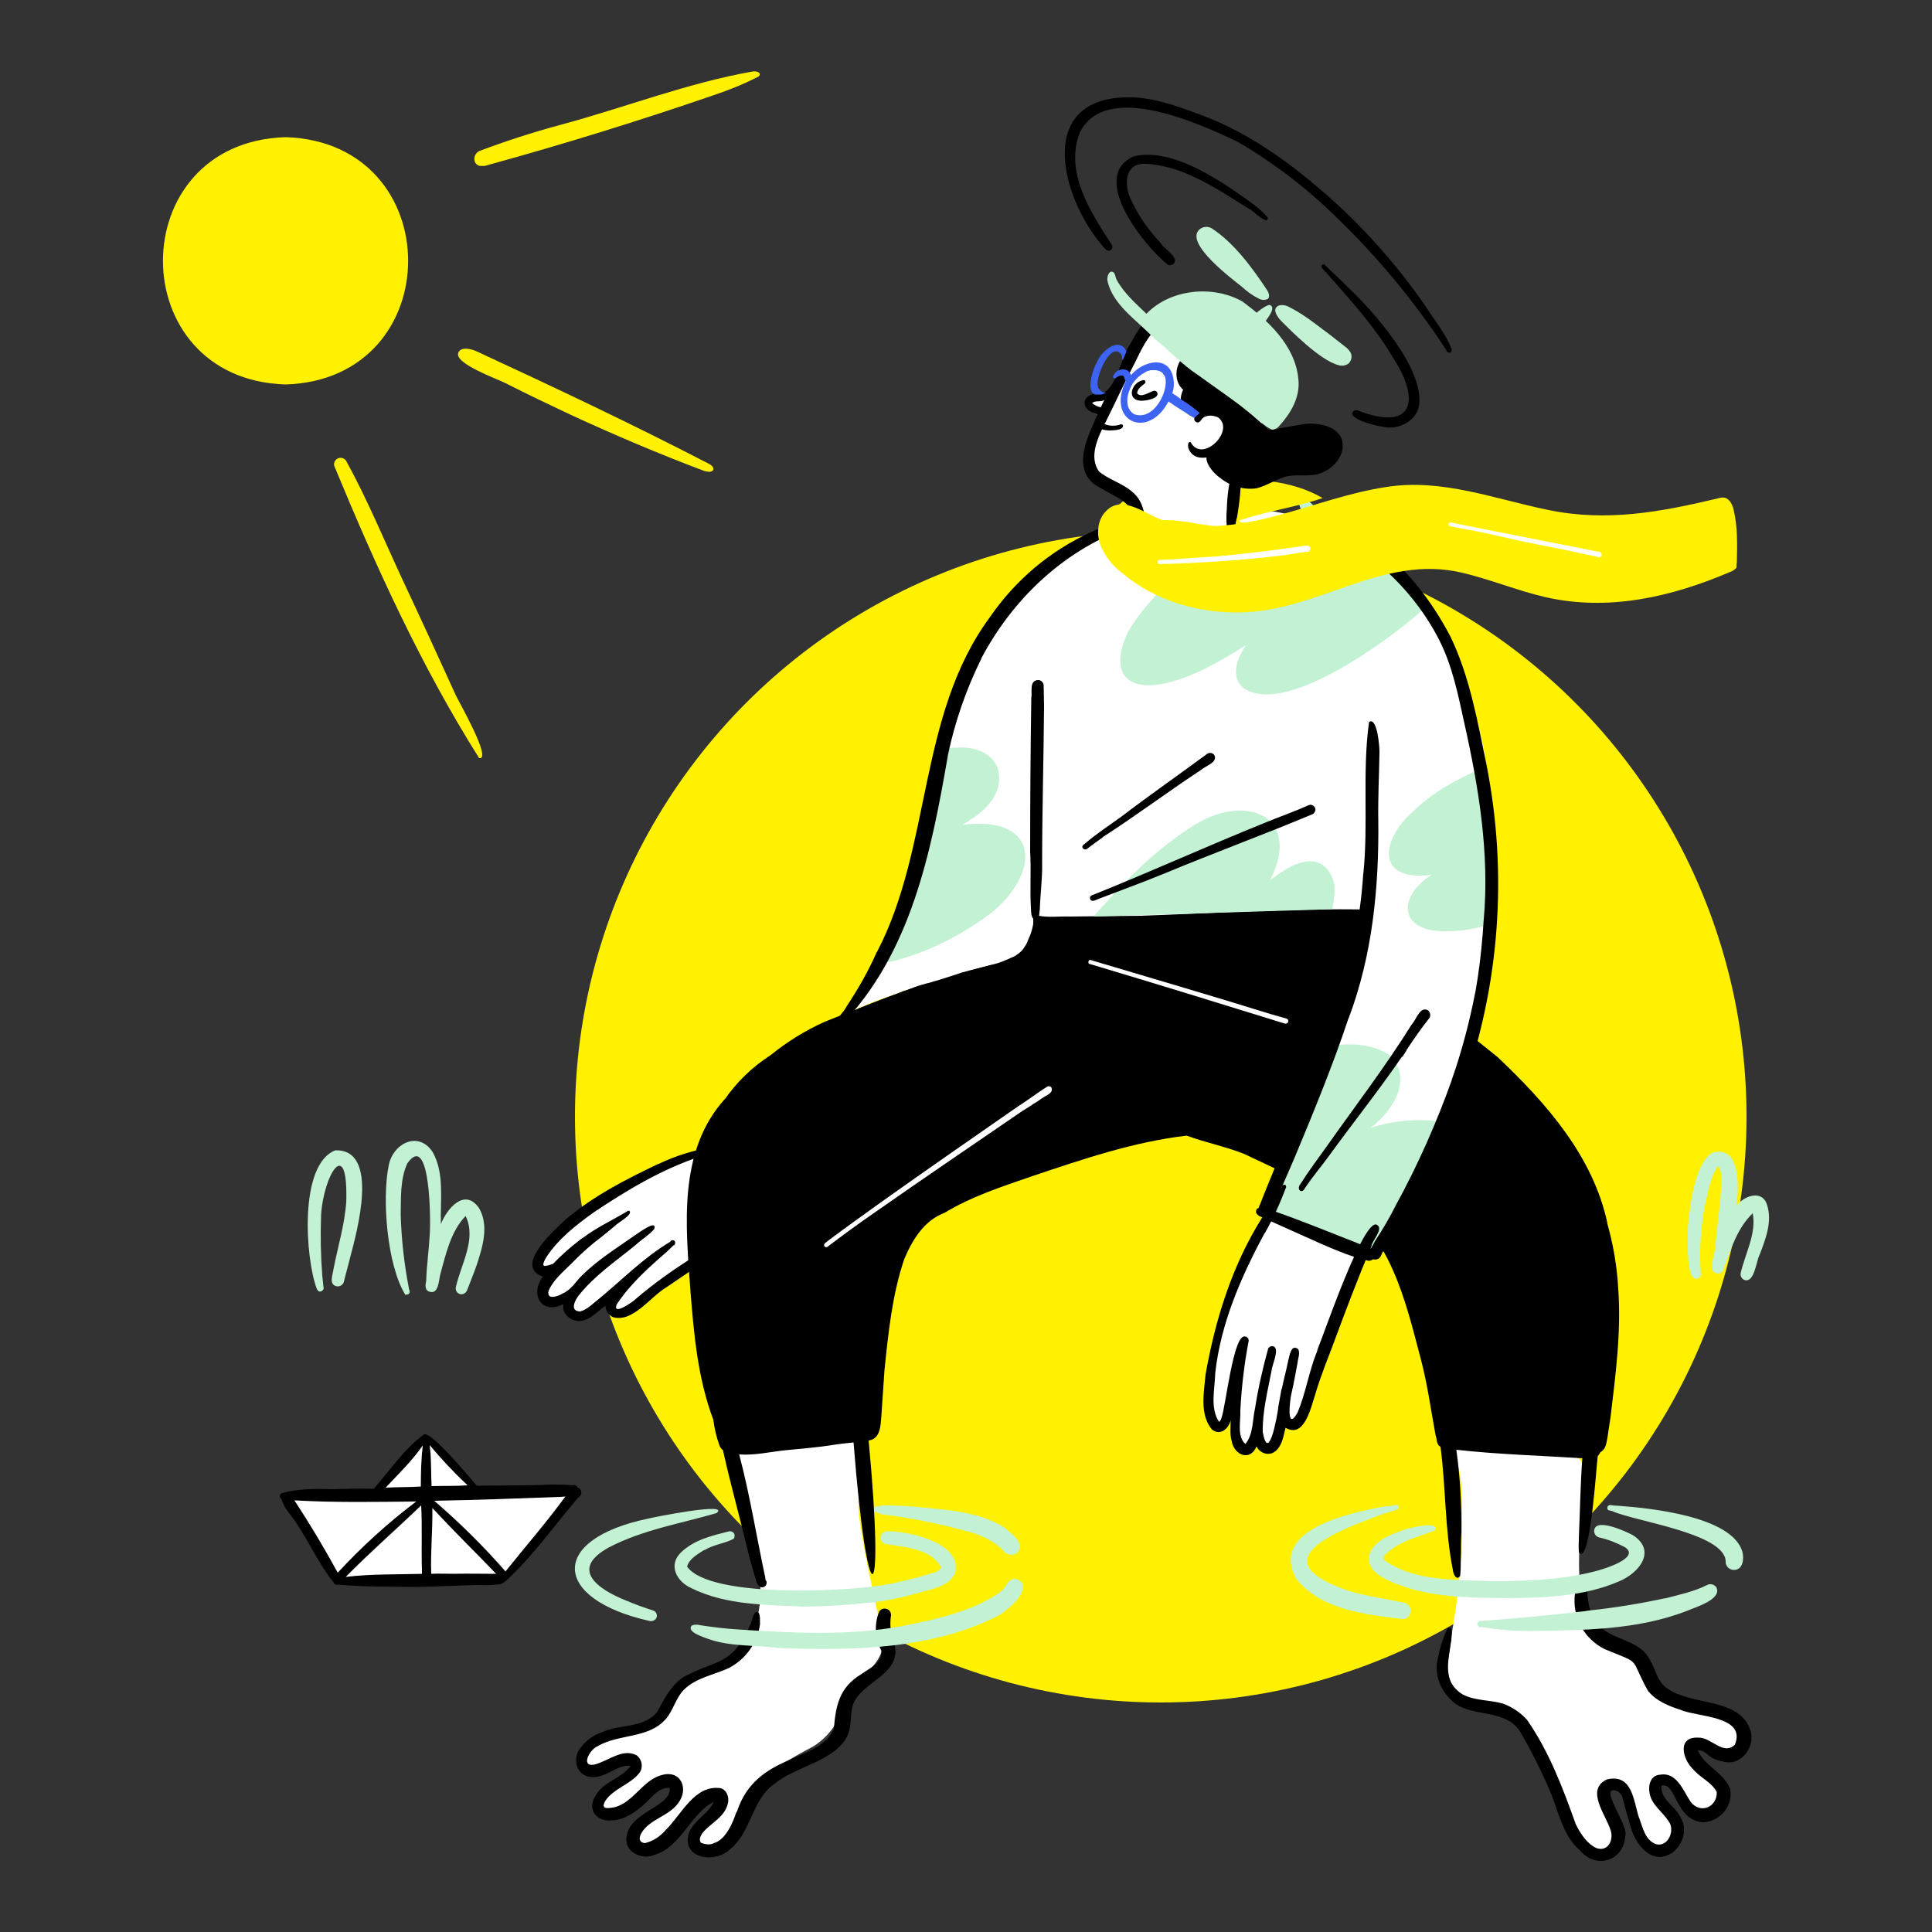 <?xml version="1.0" encoding="utf-8"?>
<!-- Generator: Adobe Illustrator 27.0.1, SVG Export Plug-In . SVG Version: 6.00 Build 0)  -->
<svg version="1.1" id="Ebene_1" xmlns="http://www.w3.org/2000/svg" xmlns:xlink="http://www.w3.org/1999/xlink" x="0px" y="0px"
	 viewBox="0 0 500 500" style="enable-background:new 0 0 500 500;" xml:space="preserve">
<rect x="0" y="0" width="500" height="500" fill="#333333" stroke="none"/>
<style type="text/css">
	.st0{fill:#FFF100;}
	.st1{fill:#C3F1D3;}
	.st2{fill:#FFFFFF;}
	.st3{fill:#3D63F3;}
</style>
<g id="Ebene_2_00000045612702554890991410000009476913840100445319_">
	<circle class="st0" cx="300.4" cy="289" r="151.6"/>
</g>
<g id="Ebene_1_00000008841284690352414820000013435673937806003843_">
	<path id="Vektorebene" class="st1" d="M451.6,331.3c-0.8-0.2-1.3-1.1-1.1-1.9c0,0,0,0,0,0c1.2-5.1,4.1-10.2,3.1-15.4
		c-4.1,3.9-5.8,9.7-7.7,14.9c-0.5,0.7-1.4,0.9-2.1,0.5c-0.2-0.1-0.4-0.3-0.5-0.5c-0.6-1.9,0.3-4,0.6-5.8c0.3-5.2,1.3-10.3,1.5-15.5
		c0-2,0.4-4.2-0.7-5.9c-2.2,3-2.6,6.9-3.5,10.4c-1.1,5.9-1.5,11.9-1,17.9c-0.1,0.4-0.5,0.8-0.9,0.9c-3.2,0.9-2.4-10.8-2.5-12.9
		c0.4-5.2,1.7-16.6,6.2-19.6c7.6-2.4,7,9,6.4,13.7c1.7-2.5,6.4-4.3,7.8-0.6c1.6,4.4-0.2,9-1.8,13.2
		C454.5,326.3,454.1,331.9,451.6,331.3L451.6,331.3z M104.9,335.1c-4.7-7.6-6.1-24.7-4.3-33.5c1.1-5.7,7.7-9.1,11.4-3.4
		c3.1,5.6,1.9,12.4,2.1,18.6c1.6-4.1,6.2-9.5,9.9-4.1c2.6,4.5,0.9,10-0.6,14.6c-0.8,2.3-1.7,4.5-2.6,6.8c-0.4,0.7-1.3,1.1-2,0.7
		c-0.7-0.3-1-1.1-0.8-1.8c1.3-5.8,5.4-12.4,2.5-18.3c-3.8,3.9-5.1,9.8-6.5,14.9c-0.5,1.7-0.4,5.7-3.1,4.6c-1-0.5-0.8-1.7-0.6-2.7
		c0.1-3.9,0.7-7.9,0.9-11.8l0,0c0.3-2.9,0.3-27.3-5.8-18.6c-1.9,4.2-1.6,9-1.7,13.4c0.2,6.3,0.9,12.6,2.1,18.8
		c0,0.3,0.2,0.6,0.2,0.9c0.1,0.3-0.1,0.7-0.5,0.8c0,0-0.1,0-0.1,0C105.2,335,105.1,335.1,104.9,335.1L104.9,335.1z M82,333.6
		c-3-7.9-4.7-32.3,4.8-35.9c11.6-0.3,5.5,21.3,3.8,27.8c-0.5,2.1-1.1,4.1-1.6,6.2c-0.2,0.8-1,1.3-1.8,1.2c-2.2-0.4-1.1-2.9-0.9-4.4
		c1.1-5.8,2.9-11.5,3.3-17.4v0.3c0.6-18.1-5.9-7.2-6.5,3c-0.2,5.2-0.1,10.5,0.3,15.7c0.1,1,0.2,2,0.3,2.9c0.2,0.5-0.1,1-0.6,1.2
		c0,0,0,0,0,0C82.6,334.4,82.3,334.1,82,333.6L82,333.6z"/>
	<path id="Vektorebene-2" class="st2" d="M228.4,424.2c0.8,5.8-5.1,9.1-8.3,13c-1.9,2.5-2.4,5.5-3.5,8.3c-1.4,2.6-3.5,4.8-6,6.4
		c-5.6,3-11.4,6.1-15.6,11c-1.1,2.1-2.1,4.2-3.4,6.2c-2.1,2.8-3.3,6.8-6.9,7.9c-1.6,1-4,0.6-4.3-1.5c-0.2-1.6,1-2.8,2.1-3.8
		c2.3-2.1,4-4.7,4.9-7.7c-1.4-1.3-3.3-0.3-5-0.2c-5.9,1.6-5.7,9.6-10.8,12.3c-2.4,1.7-7.4,2.4-7.5-1.7c0-2.7,2.8-3.8,4.8-5
		c2.5-2.3,5.9-5.4,5.5-9.1c-3.7-0.2-6.6,2.6-9.2,4.8c-2,1.7-4.2,3-6.7,3.8c-1.6,0.4-3.2-0.5-3.6-2c0,0,0,0,0-0.1
		c-0.1-0.5-0.1-1,0-1.5c1.6-4.4,7.3-5.5,9.7-9.2c-0.1-0.5-0.4-0.9-0.8-1.2c-0.4,0-0.8,0.1-1.1,0.3c-2.5,1-5.1,1.7-7.6,2.5
		c-4.2,0.8-5.4-4.5-1.6-6.1c6.8-3.4,16.5-3,20.5-10.5c0.9-2.4,2.5-4.5,4.6-6c5.4-3.5,12.6-5.3,15.7-11.6c5.8-12.8,0-23.7-2-36.4
		c-0.6-2.7-1.1-5.6-1.9-8.2c-1-1-1-2.6,0-3.6c0,0,0,0,0,0c0.5-0.5,1.1-0.8,1.8-0.8c2.8-0.3,5.5-0.9,8.2-1.4
		c5.1-0.8,10.3-1.3,15.5-1.6c2.4-0.2,6-1.6,6.7,1.7c1.2,5.9-0.7,12-0.4,17.9C223.4,402.2,226.7,414.1,228.4,424.2L228.4,424.2z
		 M351.3,325.4c0.1,2.1-1.7,3.9-2.3,6c-2.8,7.3-5.2,14.8-8.1,22.1c-1.1,3.1-2.2,6.2-3.1,9.3c-0.6,2.9-2.5,7.4-5.9,4
		c-0.8,2.3-1.2,4.8-2.4,6.9c-1.7,2.1-4.5,0.5-4.4-2c-0.6,1.8-2.2,4.4-4.3,2.9c-1.8-1.9-0.9-4.9-1-7.3c0-6.5,1.4-12.8,2.4-19.2
		c-2,4.7-3.3,9.6-3.9,14.7c-0.1,1.6-0.5,3.2-1.2,4.7c-0.4,0.7-1.3,1-2.1,0.8c-3.1-0.9-1.8-8.1-1.9-10.8c0.7-8.3,3.1-16.3,6.1-24.1
		c1.9-4.7,4.5-9.2,5.9-14.1c1.6-7.1,8.4-4.1,13.2-2.5C342.1,318.5,350.4,320.8,351.3,325.4L351.3,325.4z M450.8,448.7
		c0.5,2.2-0.9,4.4-3.1,4.9c-0.3,0.1-0.6,0.1-0.9,0.1c-2.8,0.3-5.6-1.5-8.3-1c0.2,4,4.7,6.2,6,9.8c1.5,3.8-3.2,8.5-6.8,5.8
		c-3.1-2.3-4.1-8.8-9.1-7.1c-1.3,2.1,0.1,4.8,1.2,6.8c1.4,1.9,3.7,3.6,3.3,6.3c-0.3,2.5-2.6,4.3-5.1,4c-0.1,0-0.1,0-0.2,0
		c-1.2-0.2-2.2-0.7-3-1.6c-2.1-3.1-2.3-6.9-3.1-10.5c-0.4-1.6-1.5-3-3-3.7c-1.3-0.5-4-2-4.2,0.3c-0.1,4.1,6.4,11,2.7,14.2
		c-7,11.1-17.2-20.8-19.8-25.3c-1.7-3.8-4.4-7-7.9-9.2c-2.7-1.3-5.6-2.1-8.5-2.6c-4.2-0.7-7.4-3.8-6.5-8.8c0.7-3.8,1-7.5,1.7-11.2
		c1.9-11.5,2.6-23.2,2-34.9c-0.1-2.9-0.7-5.7-1.7-8.4c-0.2-1.5,0.7-3,2.2-3.4c1.4-0.3,2.8,0.2,4.1,0.3c7.1,0.5,14.2,0.7,21.1,2.2
		c2.6,0.6,6.3,1.3,5.6,4.8v-0.2c-0.4,6.3-0.3,12.6-0.7,18.8c-0.4,7.6-0.2,15.5,3,22.5c3.6,4.1,9.7,4.9,13.6,8.7
		c1.6,1.7,2.3,3.9,3.5,5.8c1.6,2,3.8,3.5,6.2,4.4C440,442.3,449.3,442.8,450.8,448.7L450.8,448.7z M191.8,306.4
		c1.1,9.6-6.1,17.4-13.4,22.6c-4.3,3.2-8.9,6-13.3,9.1c-1.3,1-2.9,1.6-4.5,1.9c-1.5,0-2.7-1.2-2.7-2.7c0-0.1,0-0.2,0-0.2
		c0-0.2,0-0.5,0.1-0.7c-2.3,1.6-4.4,4.1-7.3,4.3c-1.8,0.1-3.4-1.4-3.5-3.2c0-0.4,0-0.8,0.2-1.2c-6.6,3.7-8.7-1.3-5.1-6.7
		c-8.7-1.7,8.6-15.4,11.5-17.2c5.5-4.4,11.8-7.7,18.6-9.7c1.1-2.9,4.8-4,7.6-4.7C184.8,298.1,191.5,300.5,191.8,306.4L191.8,306.4z"
		/>
	<path id="Vektorebene-3" d="M231.4,425.2c2.3,8.1-8.1,9.7-10.6,15.8c-0.9,2.6-0.3,5.4-1.4,8c-2.9,6.7-13.5,8.1-18.9,12.6
		c-6,4.1-6,12.6-11.6,17c-3.2,3.3-11.4,2.9-10.9-2.9c0.5-4.3,5.2-5.8,6.7-9.4c-6.1,3.2-8.3,11.5-15.2,13.7c-2.9,1.4-7.4-0.3-7.4-3.9
		c0-7.2,11.9-8.4,11.2-13.4c-2.7-0.2-4.5,2.3-6.3,4c-2.4,2.2-5.3,4.3-8.6,4.4c-3.9,0.5-6.6-2.8-4.3-6.3c1.9-3.7,6.9-4.6,9.1-7.8
		c-3.5-0.4-6.4,3.2-10,2.9c-3.6-0.1-5-3.8-3.5-6.8c1.4-2.2,3.5-3.9,6-4.8l-0.1,0.1c4.6-2.3,11-1,14.5-5.4c1.8-3.3,3.5-6.8,6.8-9
		c8.7-4.7,12.5-2.7,17.3-13.6c0.5-1,0.5-2.4,1.4-3.2c1.4-0.3,1,2.3,1.1,3.1c-0.7,4.9-3.7,9.1-8.1,11.4c-3.9,1.8-8.6,2.5-11.7,5.7
		c-2.1,2.2-2.7,5.4-4.7,7.6c-4.5,5-12.1,3.7-17.5,6.9c-2.4,1-4.7,6-0.2,4.6h-0.1c3.3-1,6.9-4.1,10.4-2.2c1.4,1.1,1.7,3.1,0.7,4.5
		c-2.1,2.7-5.6,3.7-8,6.2c-0.9,0.9-2.4,3.2,0.1,2.9c5.8-0.2,8.3-7.1,13.6-8.5c5.1-1.5,7.2,3.7,4.2,7.4c-2.5,3.3-7.3,4-9.4,7.6
		c-0.7,1.2-0.7,2.4,0.9,2.6c2.1-0.5,3.9-1.7,5.3-3.3c4.2-4.1,7.6-12,14.4-10.9c1.7,0.6,2.2,2.7,1.7,4.2c-0.8,3-3.7,4.5-5.8,6.6
		c-0.8,0.8-1.9,2.2-1.1,3.3c5.1,2.1,7.9-4.1,9.2-8c0,0.1-0.1,0.2-0.1,0.3l0.2-0.4v0.1c5-15.4,21.3-12.6,25.1-21.5
		c0.5-6,1.4-10.6,6.9-14c2.2-1.6,5.7-3,5.4-6.2c-1.6-3-1.9-6.6-0.7-9.8c0.3-0.9,1.2-1.3,2.1-1c0.7,0.2,1.1,0.9,1.1,1.6
		C230.2,420.4,230.5,422.9,231.4,425.2L231.4,425.2z M453.2,448.6c0.7,4.1-2.9,8.5-7.2,7.3c-1.2-0.2-2.4-0.6-3.4-1.3
		c-0.9-0.7-1.9-1.7-3.2-1.6c1.7,4.1,6.9,5.8,8.4,10.1c0.6,4-2.1,7.7-6.1,8.4c-0.3,0.1-0.7,0.1-1,0.1c-7.3-0.6-6.8-10.4-10.7-9.5
		c-0.4,3.6,3.6,5.3,4.9,8.2c1.9,3,0.7,7-2,9.1c-5.3,3.7-9.8-2.1-11-7c-0.7-2.3-1.3-4.5-1.9-6.8c-0.1-0.8-0.6-1.5-1.3-2
		c-5.7-2.2,3.1,9.1,1.9,11.6c-0.4,6.5-7.6,8.6-11.7,3.7c-4.3-3.7-5.4-9.4-7.4-14.5c-2.3-5.5-5-10.9-8-16.1c-3.7-6.1-12-3.8-17-7.5
		c-3.6-2.9-5.6-7.4-4.3-12c0.5-2.5,1.2-4.8,2.3-7.1c0.1-0.2,0.3-0.5,0.5-0.5c0.1,0,0.3,0,0.4,0.1c0.6,0.7,0.2,2.2,0.2,3.2v-0.1
		c-0.7,5.3-2.5,10.7,2.9,14.1c3.2,1.7,7.1,1.4,10.5,2.4c2.4,0.9,4.5,2.3,6.2,4.2c5.7,8.2,9.3,17.7,12.6,27c1.2,2.4,2.9,5.1,5.4,6.2
		c3,1,4.5-2.2,3.6-4.7c-1.2-3.9-6.6-10.5-0.9-13.1c6.6-1.5,6.8,5.5,8.3,10v-0.1c0.9,2.5,1.6,6,4.5,6.9c3.1,0.7,4.9-3.8,3.1-6
		c-1.6-2.5-4.4-4.2-4.9-7.3c-0.4-2,0.3-4.6,2.7-4.7c4.4-0.8,6,4.2,8,7.1c2.5,3.1,6.8,1.3,6.7-2.6c-1.3-2.6-4.3-3.7-6.1-5.9
		c-2.8-2.6-4.2-8.5,1.3-8.2c3.3-0.2,6.5,4.8,9.5,1.8c3-7.5-9.8-7.1-14.1-9c-3.1-1-6.3-2.3-8.4-4.9c-5-9-1.2-6.7-11.2-10.8
		c-5.4-2.7-8.5-8.4-7.7-14.4c0.3-1.3,0.3-3.7,2.1-3.5c0.6,0.1,1.1,0.7,1.1,1.3c-0.4,16.9,12.7,11.1,16.5,20v-0.1
		c1.2,2.2,1.7,4.9,3.7,6.5C437.4,441.8,451,438.9,453.2,448.6L453.2,448.6z"/>
	<g id="Vektorebene-4">
		<path class="st1" d="M208.3,415.8c-9.9-0.5-20.3-0.3-29.4-4.8c-3.8-1.7-6.1-6-2.6-9.3s8.1-4.3,12.4-5.4c0.6-0.1,1.3,0.3,1.4,0.9
			c0,0,0,0.1,0,0.1c0,0.3,0,0.6-0.2,0.9c-2,1.2-5.3,1.5-7.6,3l0.1-0.1l-0.3,0.1l0.2-0.1c-1.7,1.1-4,2.3-4.5,4.4v-0.1
			c5.8,8.5,44.1,6.6,54,4.2c3.3-0.7,6.6-1.6,9.9-2.6c0.8-0.2,1.4-0.7,1.9-1.3c-2.5-4.9-9.4-5.3-14.3-6.1c-0.9-0.1-1.5-1-1.4-1.9
			c0.1-0.8,0.9-1.4,1.7-1.4c5.7-0.1,19.8,3.1,17.5,11c-1.7,3.4-6,3.9-9.3,4.9c-4.1,1.2-8.3,2.1-12.6,2.6h-0.6
			C219.2,415.4,213.7,415.7,208.3,415.8L208.3,415.8z"/>
		<path class="st1" d="M168.1,419.5c-25.1-5.6-26.3-21.1-0.3-26.5c1.1-0.3,21.5-4.4,17.6-1.4c-9.3,2.7-19,4.3-27.7,8.8
			c-10.5,5.7-3,10.9,4.5,13.9l-0.2-0.1c2.3,1,4.6,1.8,7,2.6c0.8,0.2,1.2,1.1,0.9,1.8c0,0,0,0.1,0,0.1
			C169.6,419.3,168.8,419.7,168.1,419.5L168.1,419.5z M226.2,390.7c0-0.5,0.3-0.9,0.8-0.9c0.5,0,0.9,0.3,0.9,0.8s-0.3,0.9-0.8,0.9
			c0,0,0,0,0,0C226.7,391.4,226.3,391.1,226.2,390.7L226.2,390.7z"/>
		<path class="st1" d="M260.1,401.8c-2.6-3-6.3-4.6-10.1-5.6l0.3,0.1c-7.3-2-14.7-3.5-22.2-4.4c-0.6-0.1-1.1-0.6-1-1.3
			c0.1-0.6,0.6-1.1,1.3-1c0,0,0,0,0,0h0.1c2.6,0,5.3,0.1,7.9,0.3c7.9,0.8,16.6,1.1,23.5,5.4c1.7,1.5,5.7,4.1,3.3,6.6
			C262.3,402.6,261,402.5,260.1,401.8z M201.4,426.5c-6-0.8-12.2-0.3-18-2.3c-1.2-0.5-5.8-1.8-4.4-3.5c0.7-0.3,1.5-0.3,2.2-0.1
			c3.3,0.5,6.5,0.9,9.8,1.1c14,0.9,28.2,1.7,42.1-0.8c8.5-1.7,17.4-3.5,24.8-8.2c1-0.6,1.8-1.4,2.5-2.4c0.3-0.7,0.9-1.3,1.6-1.6
			c1.1-0.3,2.3,0.3,2.7,1.4c0.3,3.2-3.4,5.9-5.7,7.7C241.4,427,220.7,427.2,201.4,426.5L201.4,426.5z M390,413.6
			c-8.3-0.1-16.8-0.1-24.8-2.4c-4.2-1.4-13.2-3.9-10.4-9.9c1.8-3.1,5.6-4.3,8.8-5.5c1.1-0.3,9.2-2.4,7.7,0.3
			c-3.8,1.5-7.9,2.4-11.2,4.9c-0.7,0.6-2.7,1.8-1.8,2.8c8,5.6,18.6,5,27.9,5.4c8.8,0,17.8-0.3,26.4-2.5c2.1-0.5,12.2-3.5,7.9-6.3
			c-2.1-1.1-4.3-2-6.6-2.5c-0.9-0.2-1.5-1.1-1.3-2c0.6-3.1,8.3,0.5,10,1.4c6.3,4.1,1.5,9.9-3.7,12
			C409.8,413.2,399.7,413.5,390,413.6L390,413.6z"/>
		<path class="st1" d="M362.9,419c-9.6-1.2-21-2.3-27.5-10.5c-6.8-12.5,13.6-16.9,22.2-18.5c1.1-0.2,2.3-0.2,3.5-0.5
			c0.3-0.1,0.7,0,0.8,0.3c0,0,0,0,0,0.1c0.1,0.3,0,0.5-0.2,0.7c-1.9,0.7-4,1.2-5.9,2c-13,4.8-28.6,11.9-6.2,19.3
			c4.6,1.3,9.3,1.9,13.9,2.9c1.1,0.3,1.8,1.5,1.5,2.6c0,0,0,0,0,0C364.8,418.4,363.9,419.1,362.9,419L362.9,419z M448.6,406.3
			c-1.2-0.1-2.1-1.1-2-2.3c-0.4-7.2-23.2-10.2-29.3-12.9c-0.3-0.1-0.6-0.2-0.9-0.2c-0.3-0.1-0.5-0.4-0.4-0.8c0,0,0-0.1,0-0.1
			c0.1-0.3,0.4-0.5,0.7-0.5c0.7,0.1,1.5,0.2,2.2,0.2c8.2,0.6,29.2,2.7,32,11.8C451.4,403.2,451.2,406.4,448.6,406.3L448.6,406.3z
			 M395.8,422.1c-3.2,0-6.4-0.2-9.6-0.6h0.1c-1.1-0.2-2.3-0.4-3.4-0.4c-0.4-0.2-0.7-0.7-0.5-1.1s0.7-0.7,1.1-0.5l0,0
			c9.1-0.7,18.2-1.5,27.2-2.6h-0.3l0.9-0.1h-0.1c6.7-0.7,13.3-1.8,19.9-3.2l-0.3,0.1c3.8-1,7.7-1.8,11.2-3.6c0.8-0.3,1.7,0,2.2,0.7
			c1.5,3.1-5.3,5.1-7.4,6C423.9,421.9,409.6,421.9,395.8,422.1L395.8,422.1z"/>
	</g>
	<path id="Vektorebene-5" d="M418.8,333.6c-0.3-5.8-1.3-11.6-2.9-17.2c0,0.1,0,0.1,0.1,0.2c-3.7-17.4-15.9-31.2-28.5-43.1
		c-6.9-5.6-14-11-21-16.5c-2.4-2.3-4.4-5.1-5.8-8.1c-1.5-2.3-2.2-13.8-5.2-12.9c-1.3-2.5-6.3-1.1-8.8-1.4c-5.3,0.2-10.6-0.2-15.9,0
		c-19.4,0.3-38.8,0.3-58.2,1.7l-0.1-0.1l-5.3,0.4c-1.5,2.5-0.7,5.7-2.3,8.1c-3.9,5.5-14.6,5.8-20.8,8.1
		c-10.4,3.5-20.5,7.6-30.6,11.6c-5.1,2.3-9.8,5.2-14.1,8.7c-4.7,3-8.7,6.9-11.9,11.5l0.2-0.3c-12.4,13.6-10.2,33.1-9,50
		c0.9,11.2,1.9,22.5,5.9,33.1c0.3,2.3,0.8,4.5,1.6,6.7c0.2,0.5,0.5,0.9,0.9,1.2c2,9.1,4.6,18.1,6.7,27.2c0.5,1.9,1.1,3.8,1.6,5.7
		c0.4,0.9,0.5,2.5,1.8,2.6c0.7,0,1.2-0.5,1.2-1.2c0-0.2,0-0.4-0.1-0.5v0.1c-0.1-0.2-0.2-0.3-0.2-0.5l-0.1-0.3c0,0.1,0,0.1,0.1,0.1
		c0,0,0,0,0,0c-2.3-10.7-4-21.5-6.8-32.1c4.1,0.3,8.1-0.7,12.2-1.1c4-0.4,7.9-0.7,11.8-1.3h-0.1c1.9-0.3,3.8-0.5,5.7-0.7
		c3.6,46.3,8.2,44.7,3.9-0.5c3.1-0.4,3.1-4,3.3-6.4c0.3-3.9,0.5-7.9,0.8-11.8c1-9.7,2-19.5,5.1-28.7c2.1-5,5.1-10,10.4-12
		c7.1-4.3,14.9-6.8,22.7-9.5c13.1-4.4,26.3-8.9,40-10.5c4.9,1.8,10,2.8,14.8,4.7c7.9,3.7,15.9,7.4,23.4,12
		c14.4,8,18.5,26.3,22.4,41.1c1.7,6.4,2.6,13.1,3.8,19.6c0.4,1,0.2,2.6,1.3,3.1c1.4,10.6,1.1,21.4,3.2,31.9c0.1,1.2,1,2.9,1.9,1.5
		c0.2-1.9,0.1-3.9,0.2-5.8c0-1.8,0-3.5,0.1-5.3v0.2c0.1-7.3-0.3-14.5-1.3-21.7c10.8,1.2,21.7,1.5,32.6,2.2
		c-0.5,6.9-0.6,13.8-0.9,20.8c0,1.1-0.1,2.2,0,3.3c0,0.3,0.2,0.5,0.4,0.6c2.7,1,4.1-22.4,4.5-25.3c0.3-0.3,0.5-0.6,0.7-1
		c1.4-0.7,1.5-2.3,1.8-3.7c0.3-1.8,0.5-3.6,0.8-5.3C418.1,355.9,419.6,344.7,418.8,333.6L418.8,333.6z"/>
	<path id="Vektorebene-6" class="st2" d="M213.4,322.6c-0.5-0.7,0.5-1.1,0.9-1.5c4.8-3.6,9.7-7.1,14.6-10.6
		c10.7-7.6,21.5-15.1,32.3-22.6l2.9-2L264,286l2.2-1.5c1.6-1.1,3.1-2.2,4.7-3.2c0.4-0.3,0.9-0.2,1.2,0.1c0,0,0,0,0,0.1
		c0.7,1.4-1.7,2.1-2.5,2.8l0.1-0.1c-0.8,0.6-1.7,1.2-2.6,1.7L267,286l-2.2,1.4l0.1-0.1c-12.8,8.8-25.7,17.5-38.4,26.4
		c-4.2,2.9-8.3,5.9-12.4,9C213.9,322.8,213.6,322.8,213.4,322.6C213.4,322.6,213.4,322.6,213.4,322.6L213.4,322.6z M332.5,264.9
		c-16.8-5.2-33.6-10.4-50.4-15.4c-0.8-0.1-0.4-1.4,0.3-1c15.4,4.6,30.9,9.1,46.3,13.9l4.2,1.2c0.4,0.1,0.6,0.5,0.5,0.9c0,0,0,0,0,0
		C333.2,264.8,332.9,265,332.5,264.9z"/>
	<g id="Vektorebene_Vektorebene">
		<g>
			<g>
				<path class="st2" d="M386.7,226.8c0.6,13.7-1.1,27.5-4.9,40.7c-3.7,17.5-10.6,34.3-20.4,49.3c-2.4,2.8-5.4,9.5-9.8,8
					c-4.3-1.6-8.9-2.6-13.1-4.6l0.3,0.1c-3.3-1.5-7-2.3-10.1-4.4c-1-0.5-1.8-1.3-2.1-2.4c-0.5-1.5,0.2-3.1,0.7-4.5
					c1.8-4.1,3.7-8.2,5.7-12.2c4.4-9.3,8.7-18.7,12.6-28.2c5-10.4,8-21.7,8.7-33.2c-19.7-0.4-39.4,0.9-59,1.6
					c-6.1,0.1-12.2,0.1-18.3,0.2c-2.7-0.1-5.6,0.3-8.2-0.2c-0.5-0.3-1-0.4-1.6-0.3c0.1,0.3,0.2,0.7,0.2,1v1c0,0.3,0,0.6-0.1,0.9
					c-0.1,0.6-0.3,1.3-0.5,1.9c-0.1,0.4-0.3,0.8-0.5,1.2c-0.3,0.8-0.6,1.6-1.1,2.3c-0.1,0.2-0.3,0.4-0.4,0.6
					c-0.3,0.4-0.7,0.8-1.1,1.1c-0.2,0.2-0.5,0.3-0.7,0.5c-0.4,0.3-0.9,0.5-1.4,0.7c-1,0.5-2.1,0.9-3.2,1.3c-0.7,0.2-1.3,0.4-2,0.5
					c-0.5,0.1-1,0.3-1.5,0.4c-0.8,0.2-1.5,0.4-2.3,0.6c-1.1,0.3-2.3,0.6-3.4,0.9c-0.7,0.2-1.4,0.5-2.1,0.7l-2.2,0.7l-1.9,0.6
					l-1.7,0.5c-0.5,0.2-1,0.3-1.5,0.4l-1.4,0.4c-1.1,0.3-2.1,0.7-3.2,1.1c-0.4,0.2-0.9,0.3-1.3,0.4c-0.6,0.2-1.1,0.5-1.7,0.7
					c-0.9,0.3-1.7,0.6-2.6,0.9l-2.7,1c-0.4,0.1-0.8,0.3-1.1,0.4s-1,0.4-1.5,0.6l-1.6,0.7c-0.4,0.1-0.8,0.3-1.1,0.5
					c-0.1,0.1-0.2,0.1-0.4,0.1c0-0.1,0-0.1,0.1-0.1c0,0,0,0,0,0l0.3-0.3l0.5-0.5l0.4-0.4c-1,0.5-2,0.9-3,1.4
					c1.7-2.6,3.7-4.9,5.3-7.5l-0.1,0.2c8.4-13,12.3-28.2,15.4-43.3c2.2-9.9,3.3-20.2,7.3-29.7c2.8-9.8,7.7-19.3,14.9-26.6
					c7-7.4,15.2-13.9,24.5-18c7.8-2.9,16.2-3.7,24.4-4.5c7.7-1,15.5-0.5,23,1.3c10.5,1.5,19.9,6.7,27.6,13.8
					c3.1,3.6,5.8,7.4,8.2,11.5c1.8,3.3,3.9,6.3,5.6,9.5c3.7,8.1,6.5,16.5,8.3,25.2c1,5.2,0.8,10.5,1.3,15.7
					C385.6,215,386.7,220.9,386.7,226.8L386.7,226.8z"/>
				<path id="Vektorebene-7" class="st1" d="M243.9,193.8c1.2-0.2,2.5-0.3,3.7-0.3c5.9-0.5,11.8,2.5,10.9,9.3
					c-0.9,5.1-5.4,8.3-9.5,10.7c19.3-2.6,20.9,11.3,8,22.4c-8.4,6.4-18.4,11.5-29,13.5L243.9,193.8L243.9,193.8z M369.4,156.8
					c-12.5,11.1-31.4,23.4-42.2,22.9c-8.5-0.5-8.9-6.6-4.8-12.7c-6.4,4-13.1,8-20.6,9.8c-11,2.4-14.5-3.4-9.9-13.2
					c5.5-9.4,14.2-16.3,22.5-23.1c1.4-1.1,2.9-2.1,4.2-3.3c2.1-1.6,0.5,2.3,2.7,0.9c1.1-0.7,4,0.3,5.1-0.4c6.5,21,9.8-1.3,11-2
					s-3.1-8.4-2-8.9L369.4,156.8L369.4,156.8z M386.4,238.9c-4.1,1.5-8.5,2.2-12.9,2.1c-11.6-0.1-11.7-9.1-3-14.6
					c-14.3,1.9-13.4-8.8-4.8-16.4c5-4.9,11.2-8.3,17.7-11.1L386.4,238.9L386.4,238.9z M353.7,324.3l-12.8-5.3c-2.9-5.4-9.5,2.1-13-6
					c-1.8-7.3,1.3-0.2,2.4-5.1c-5.6,0.5,1.4-0.4,0.8-5.8c4.3-3.2,2.4-9.1,6.1-13c4.2-4.5,2.8-8.7,5.7-14.1c2.7-1-0.8-4,2.2-4.4
					c5-0.7,10.1-0.4,14.4,2.4c6.5,6,0.9,14.6-4.8,18.9c6.1-2,12.6-2.5,19-1.5l-12.4,26.4L353.7,324.3L353.7,324.3z M283,237.2
					c0.5-0.5,0.9-1.1,1.4-1.6c7.4-8.3,15.4-16.4,24.9-22.2c13.3-8.2,27.8-2.1,19.4,14.4c3-2.2,6.2-4.6,10-4.9
					c4.2-0.3,6.8,3.8,6.7,7.6c-0.1,1.6-0.3,3.2-0.6,4.8L283,237.2z"/>
			</g>
		</g>
	</g>
	<path id="Vektorebene-8" class="st0" d="M345.5,133c-0.4-1-1-1.9-1.7-2.7c-4.2,1.6-8.5,2.8-12.9,3.6l0,0
		c-1.1,0.2-10.6,2.4-10.1,0.8c6.9-2.4,14.5-3.4,21.5-5.8c-8-4.7-17.9-5.1-27-4.9h0.1c-6.3,0.4-12.5,1.6-18.5,3.7
		c-2.4,0.6-5.2,0.7-7,2.7c-0.3,0.1-0.7,0.3-0.6,0.6c-3.5,3.3-0.9,8,2.6,10.1c7.9,5,17.9,4,26.9,3.7c5.5-0.2,11-0.7,16.5-1.3
		C341.1,143,347.7,139.9,345.5,133L345.5,133z"/>
	<g id="Vektorebene-9">
		<path d="M325.8,313.8c-0.2-0.7-0.1-1.5,0.3-2.1c1.5-3.9,3.1-7.7,4.7-11.6c3.7-9.2,7.7-18.3,11.1-27.7l-0.1,0.2l3.6-10.5l-0.1,0.2
			c4.1-11.6,6.7-23.8,7.5-36.1v0.2c1.4-13.1-0.3-26.5,1.5-39.5l0.1-0.1c2.1-1.2,2.7,7,2.6,8.3c-0.1,5.7-0.4,11.5-0.3,17.2
			c0.2,17.4-1.5,34.9-7.7,51.3v-0.1c-4.1,12.3-9,24.2-14,36.2c-1.6,3.7-3.2,7.3-4.7,11c-0.8,1.3-0.9,3.4-2.5,4
			C327,314.8,326.2,314.5,325.8,313.8z M216.1,265.2c0.4-1.7,2.1-3.1,3-4.7l-0.1,0.1c3-4.5,5.7-9.2,7.9-14.2v0.1l0.1-0.2l0.1-0.2
			l-0.1,0.2c14.2-27.3,10.5-61.3,29.2-86.6c6.6-9.6,15.6-17.2,26.2-22c1.8-0.9,11.6-5.3,12.2-2.7c0,1.7-2.4,1.2-3.5,1.8
			c-16.2,6-29.2,18.5-37.2,33.7l0.1-0.1l-0.1,0.3v-0.1c-3.9,7.9-6.8,16.3-8.6,24.9v0.1c-4.3,24.8-9.5,51.1-27.7,69.8
			c-0.2,0.4-0.6,0.6-1,0.5C216.3,265.7,216.1,265.5,216.1,265.2L216.1,265.2z"/>
		<path d="M355.1,325.8c-1.8-1.2,0.2-3.3,0.8-4.7c2-3,3.8-6.1,5.4-9.3c5.7-10.4,10.5-21.3,14.5-32.5c0,0.1,0,0.1-0.1,0.2
			c2.6-7.4,4.6-15,6.1-22.7v0.1c0.9-5,1.5-10,1.9-15v0.2c0.1-1.5,0.2-2.9,0.3-4.4v0.2c1.5-17-1.3-34.1-5-50.6
			c-1.6-7.3-3.1-14.9-6.5-21.6c-3.5-6.9-8.3-13-14-18.2c-2-1.9-3.9-4-5.6-6.2c-0.3-2,2.2-0.7,3-0.2c8.3,6.1,14.8,14.7,19.5,23.7
			c5,10.4,7,22,9.3,33.1c5.6,28.3,3.4,57.5-6.4,84.6c0-0.1,0.1-0.1,0.1-0.2c-4.3,13-10.2,25.4-17.6,36.9c-1.2,1.8-2.3,3.6-3.3,5.5
			c-0.2,0.9-1.2,1.5-2.1,1.2c0,0-0.1,0-0.1,0C355.2,325.8,355.2,325.8,355.1,325.8L355.1,325.8z"/>
		<path d="M354.2,326.3c-1.3-0.3-2.7-0.7-3.9-1.1l0.2,0.1c-5.9-2-11.6-4.8-17.3-7.3c-2.4-1.1-4.7-2.1-7.1-3.2
			c-0.4-0.2-0.8-0.5-1-0.9c-0.4-2.4,3-0.8,4.2-0.6c7.3,2.5,14.5,5.5,21.7,8.3c1.4,0.6,2.8,1.1,4.2,1.7c0.7,0.4,0.9,1.4,0.5,2.1
			c0,0,0,0,0,0C355.4,326,354.8,326.3,354.2,326.3L354.2,326.3z M267.7,238c-1-0.6-0.8-2.1-0.9-3.1c-0.3-4.8,0.1-9.6-0.2-14.4
			c0-13.3,0.1-26.6,0.3-39.9c0.3-1.5-0.6-4.3,1.6-4.6c0.8-0.1,1.5,0.5,1.6,1.3c0,0,0,0,0,0.1c0,1.8,0.1,3.6,0.1,5.4
			c-0.1,13.5-0.5,27-0.5,40.5c0.1,4.1-0.5,8.2-0.6,12.2C268.9,236.4,269.1,238.4,267.7,238L267.7,238z M336.3,308
			c-0.4-0.6,0-1.3,0.4-1.8c2-3.2,4.3-6.2,6.5-9.3c7.4-10.5,15.3-20.8,22.1-31.7c1.2-1.2,2.2-5,4.3-3.7c0.6,0.5,0.7,1.4,0.3,2
			c-2,2.5-3.8,5.1-5.6,7.8l0.1-0.1l-0.3,0.4l-0.2,0.4l0.1-0.1l-0.3,0.4l0.1-0.1l-0.8,1.2l0.1-0.1c-0.1,0.1-0.1,0.2-0.2,0.3v-0.3
			l-0.1,0.2c-6.1,8.9-12.9,17.4-19.2,26.1c-2,2.7-4.1,5.2-5.9,7.9C337.5,308,336.9,308.6,336.3,308L336.3,308z M282.1,232.6
			c-0.1-0.4,0.1-0.8,0.5-0.9c0,0,0,0,0,0c15-6,29.7-12.7,44.6-18.7c3.8-1.6,7.7-2.9,11.4-4.6c0.6-0.3,1.4,0,1.7,0.6
			c0.3,0.6,0,1.4-0.6,1.7c-12.6,5.3-25.5,10-38.2,15.3c-5.6,2.3-11.4,4.4-17.1,6.6C283.7,232.8,282.5,233.7,282.1,232.6L282.1,232.6
			z M280.1,219.2c0-0.4,0.3-0.6,0.6-0.8c3-2.6,6.4-4.8,9.7-7.2c7.2-5.5,14.7-10.7,22-16.1c0.6-0.4,1.3-0.3,1.8,0.2
			c1.2,2-2.3,2.9-3.4,4l0.1-0.1l-1,0.7l0.1-0.1c-8.3,5.5-16.3,11.5-24.7,16.9h0.1c-1.4,1-2.8,2-4.1,3c-0.3,0.2-0.7,0.2-1-0.1
			C280.2,219.5,280.1,219.3,280.1,219.2L280.1,219.2z"/>
	</g>
	<path id="Vektorebene-10" d="M317,334.7L317,334.7z M356.4,317c-3.4-2.2-13.7,28.1-15.3,31.9l-0.3,0.9l0.1-0.2
		c0,0.1-0.1,0.2-0.1,0.4v-0.1c0,0.1-0.1,0.2-0.1,0.3v-0.1c-2,5.1-2.8,10.5-4.9,15.5c-3,5.2-2-3.5-1.5-5.3l0,0c0.6-2.5,1-5.1,1.5-7.6
		c0.1-1.1,0.7-2.4,0.2-3.5c-1.8-1.6-2.3,1.7-2.6,2.9c-0.5,2.5-1.2,5-1.7,7.5v-0.2l-0.1,0.3v0.1c-0.3,1.5-0.5,2.9-0.8,4.4v0.2
		c-0.3,2.3-2.5,14.5-4,6.2c-0.1-5.4,1.3-10.7,2.3-16c0.1-1.4,2.2-5.6,0.4-6.2c-0.5-0.1-1,0.1-1.3,0.6c-1.4,5.1-2.6,10.3-3.4,15.5
		c-0.7,3-0.4,6.7-2.5,9.2c-2.2-1.9-1.2-5.9-1.3-8.6V365c0.3-5.9,1-11.9,2.1-17.7c0.2-0.6-0.1-1.2-0.7-1.4c0,0-0.1,0-0.1,0
		c-3.1-1.1-5.1,18.4-6.2,21.1c-0.1,0.4-0.3,0.7-0.6,1c-2.4-3.6-1.1-8.5-1-12.6c1.4-12.9,6.7-25,12.8-36.3v0.1
		c2.1-3.7,3.9-7.6,5.4-11.6c0.2-0.3,0.2-0.6,0-0.9c-0.1-0.1-0.2-0.1-0.3-0.1c-0.3,0-0.6,0.2-0.7,0.5v0.2c-1.9,2.6-3.7,5.4-5.3,8.2
		c-7.6,12.2-11.9,26.1-14.4,40.2c-0.4,4.6-1.6,10.3,1.6,14.2c2.1,1.8,4.4-0.1,4.9-2.4c0,2-0.3,4,0.4,5.9l-0.1-0.2
		c0.8,3.5,4.8,5,6.4,1.1c0.7,1.6,2.6,2.4,4.2,1.7c0.2-0.1,0.3-0.2,0.5-0.3c1.8-1.3,2.2-3.7,2.7-5.8c0-0.1,0.1-0.3,0.1-0.4
		c4.9,2.9,6.6-5.4,7.7-8.7c1.4-4.8,3.3-9.3,5-13.9c3-8.1,6.1-16.3,9.5-24.3C355.1,321,358.1,318.1,356.4,317L356.4,317z
		 M185.9,297.3c-0.1-0.3-0.5-0.5-0.8-0.5c-5.1,0.7-10,2.2-14.6,4.4h-0.1c-8.4,4-16.8,8.3-23.9,14.3c-3,2.8-13.7,12.2-6,14.9
		c-3.5,4.6-0.3,10,5.3,7.1c-0.5,2.4,1.8,4.4,4.1,4.4c2.7-0.1,4.7-2.5,6.8-4c0,1.3,0.8,2.5,2,3c5.1,1.4,9.6-5.3,13.7-7.7
		c2.7-1.8,5.4-3.7,8.1-5.5c1.1-1.1,4.6-1.8,3.6-3.8c-1.2-1.7-4.5,1.5-5.9,2.2c-4.8,3.1-9.4,6.4-13.7,10.1l0.1-0.1
		c-0.6,0.7-6.2,4.6-5,1.5c3.4-5.2,8.1-9.4,12.8-13.5c0.6-0.6,1.3-1.2,1.9-1.8c0.4-0.1,0.5-0.5,0.4-0.9s-0.5-0.5-0.9-0.4
		c-0.2,0.1-0.3,0.2-0.4,0.4c-6.7,4-12.2,9.6-18.1,14.5c-1.6,1.2-3.1,2.9-5.1,3.5c-2.9,0-1.4-3-0.3-4.3c4.1-5.1,9.6-8.8,14.6-12.9
		c1.5-1.4,3.4-2.5,4.8-4.1c0.9-2.8-4.3,1.2-5,1.6c-4.7,3.3-9.7,6.4-13.8,10.5c-1.6,1.6-2.7,3.6-4.8,4.5c-1.2,0.8-4.4,1.9-3.7-0.7
		c1.2-2.8,3.8-4.9,6-7.1c2.4-2.5,5-4.8,7.8-6.9l3.3-2.7l0.1-0.1c0.6-0.7,4.7-2.9,3.7-3.8c-0.2-0.1-0.5-0.1-0.6,0.1
		c-3.8,2.3-8,4.2-11.5,6.9l0.1-0.1l-0.3,0.2l0.1-0.1l-0.1,0.1l-0.4,0.3c-2.5,1.9-4.9,4-7.1,6.3c-2.2,0.7-3.3,1.1-1.8-1.6
		c3.1-4.8,7.7-8.4,12.3-11.7c8.5-5.7,17.5-11.1,27.3-14.4c1.5-0.5,3.1-0.9,4.6-1.3C185.9,298.1,186.1,297.7,185.9,297.3L185.9,297.3
		z"/>
	<path id="Vektorebene-11" class="st2" d="M326.6,95.8c3.1,9.5-1.9,18.9-5,27.7c-0.8,2.3-1.2,4.7-1.3,7.2c-0.2,2.1-0.3,5-2.8,5.6
		c-5.4,0.1-10.7-1.8-16.1-1.7c-2,0.1-4.1,1.3-5.9-0.2c-1.6-1.4-1.8-3.8-3.6-5.1c-3.1-2.7-7.5-3.8-9.8-7.4c-1.4-2.4-0.6-5.3,0-7.8
		c0.4-2.3,1.1-4.6,2.1-6.7c-2.2-0.7-4.3-3.3-1.6-4.8c1.2-0.5,2.5,0.4,3.7,0.3h-0.2c1.9,0.4,2.2-2,3-3.2c3.7-4.8,4.7-11.7,9.8-15.4
		C309.5,77.4,323.6,84.1,326.6,95.8L326.6,95.8z"/>
	<g id="Vektorebene-12">
		<path d="M301.6,82.6c-0.4-0.9-1.6-0.5-2.4-0.5c-3.8,0.4-5.3,4.8-7.1,7.6c-2.1,3.3-3.6,12.6-8.1,12.3h0.1c-1.8-0.4-3.9,1-3.3,3
			c0.5,1.3,2,1.8,3.2,2.3c-2.3,5.4-6.5,13.2-1,17.9c2.1,1.4,4.3,2.4,6.4,3.7l-0.1-0.1c2.1,1.2,4,3,4.2,5.5v-0.2
			c0.2,0.9,0.3,1.8,0.4,2.7v0.1c0.3,1.1-0.7,3.2,0.8,3.6c0.4,0.1,0.9-0.2,1-0.6c0,0,0-0.1,0-0.1c1.2-4.3,0.9-9.8-2.9-12.7
			c-2.5-2.1-5.9-3-8.4-5.1c-2.7-3.9-0.2-8.8,1.6-12.6v0.1c2.7-5.4,5.2-10.9,8-16.2c1.8-3.8,3.8-7.7,7.5-10.1
			C301.7,82.9,301.7,82.7,301.6,82.6L301.6,82.6z M283,104.6c-0.1-0.1-0.2-0.1-0.3-0.2c0-0.1,0-0.2,0.1-0.3v0.1
			c0.8-0.6,2.1-0.1,3-0.7c-0.3,0.6-0.6,1.3-0.9,1.9C284.2,105.3,283.6,105,283,104.6L283,104.6z M310.4,118.4
			c-1.4-0.2-2.5-1.2-2.9-2.6c0-0.4-0.2-1.2,0.4-1.4c0.2,0,0.4,0.1,0.4,0.3c3.1,5.1,11.5-3.4,6.9-6.7c-1.3-0.6-3.2-0.7-4.2,0.5
			c-0.3,0.5-0.8,1.1-1.5,0.7c-1.1-0.8,0.2-2,0.8-2.7c1.8-1.6,4.7-1.3,6.7-0.1C321.7,110.7,316.3,119.3,310.4,118.4L310.4,118.4z
			 M318,138.3c-0.3-0.2-0.4-0.5-0.4-0.8c-0.2-1.9-0.3-3.8-0.1-5.7v-0.1c0.1-3.3,0.5-6.6,1.4-9.8c0.2-0.6,0.8-1,1.4-0.8c0,0,0,0,0,0
			c0.5,0.2,0.8,0.6,0.9,1.1c0,4-0.4,8-1.1,11.9V134C319.8,134.8,319.4,139,318,138.3L318,138.3z"/>
		<path d="M295.1,103.7c-3.7-0.3-2.2-4.8,0.7-5.3c0.2-0.1,0.5,0,0.6,0.2c0,0,0,0,0,0.1c0.1,0.2,0,0.4-0.1,0.5c-0.8,0.7-2,1.4-2,2.6
			c1,1.2,2.9-0.2,4.1-0.6c0.4-0.2,0.9,0,1.1,0.4C300.1,103.2,296.3,103.8,295.1,103.7L295.1,103.7z"/>
	</g>
	<g id="Vektorebene-13">
		<path class="st0" d="M449.5,145.6v-0.4c0.1-4.4,0.2-8.8-0.8-13.1c-0.3-1.4-1-2.9-2.3-3.3c-0.6-0.1-1.3,0-1.9,0.2
			c-14.7,3.5-28.6,6.1-43.7,3c-13.8-2.8-27.5-8.2-41.8-6c-19.1,2.8-36.6,13.6-56.6,9.1c-5.4-1.2-12.1-8.1-16.7-2.2
			c-1.8,2.3-1.9,5.7-0.8,8.5c1.2,2.7,3.1,5.1,5.5,6.9c8.5,7.2,19.7,10.4,30.6,10.2c20.1-0.3,36.8-15.1,57.3-10.3
			c7.3,1.7,14.2,4.6,21.5,6.3c16.4,3.8,32.8,0,48-6.5c0.6-0.2,1.2-0.6,1.6-1.1C449.4,146.4,449.4,146,449.5,145.6L449.5,145.6z"/>
		<path class="st2" d="M300.1,146c-0.3,0-0.5-0.3-0.5-0.6c0-0.3,0.3-0.5,0.6-0.5h0.1c4.3-0.1,8.6-0.6,12.9-0.8l1.7-0.1
			c7.8-0.7,15.5-1.7,23.2-2.8c0.4-0.1,0.9,0.2,1,0.6s-0.2,0.9-0.6,1h-0.2c-2,0.2-4.1,0.6-6.1,0.9C321.5,145,310.8,145.7,300.1,146
			L300.1,146z M413.8,144.2c-5.5-1.2-11-2.4-16.5-3.4h0.1c-5.8-1.1-11.5-2.7-17.4-3.7h0.1l-0.5-0.1h-0.1l-0.4-0.1h-0.2
			c-1.2-0.2-2.4-0.5-3.6-0.7c-0.3-0.1-0.5-0.4-0.4-0.6c0.1-0.3,0.4-0.5,0.6-0.4c0.8,0.2,1.5,0.3,2.3,0.5c11.6,2.3,23.3,4.6,34.9,6.9
			c0.7,0.2,1.9,0,1.8,1C414.6,143.9,414.2,144.2,413.8,144.2L413.8,144.2z"/>
	</g>
	<path id="Vektorebene-14" d="M286.9,111.4c-0.9-0.1-2.9-0.2-2.6-1.5c0.1-0.4,0.6-0.6,0.9-0.4c0,0,0,0,0.1,0
		c1.5,0.8,3.2,0.9,4.8,0.3c0.2,0,0.4,0.1,0.5,0.2C291,111.4,287.8,111.4,286.9,111.4L286.9,111.4z"/>
	<path id="Vektorebene-15" d="M347.2,113.5c1.3,3.8-1.8,7.7-5.3,8.9c-2.7,1.1-5.7,0.3-8.5,0.8s-5.5,2.6-8.4,3.2
		c-3.3,0.4-6.6-0.6-9.2-2.7c-1.7-1.1-5-4.8-2.9-6.7c0.9-0.5,1.9-0.7,2.8-1.2c1.5-1.1,2.4-2.8,2.6-4.7c-0.4-2.7-2.9-4.7-5.7-4.3
		c-0.8,0.1-1.6,0.4-2.2,0.9c-0.4,0.3-0.8,0.4-1.3,0.3c-2.6-0.8-4.1-3.5-3.3-6.1c0,0,0,0,0,0c0.1-0.3,0.2-0.7,0.4-1
		c-2.4-2.2-2.2-6.1-0.1-8.4c2.6,1.5,4.4,3.7,6.7,5.6c5.2,4.2,10.4,8.4,15.3,12.9c1.2,0.7,2.7-0.2,4-0.3c1.9-0.3,3.7-0.7,5.6-1
		C341.1,109.4,345.7,110.1,347.2,113.5L347.2,113.5z"/>
	<g id="Vektorebene-16">
		<path class="st3" d="M301.7,99.1c0-0.5,0-1.1-0.2-1.6c0-0.1,0-0.1-0.1-0.2c-0.1-0.1-0.1-0.2-0.2-0.3s-0.2-0.2-0.2-0.3
			c-0.1-0.1-0.1-0.2-0.2-0.2c-0.1-0.1-0.2-0.2-0.4-0.3c-0.2-0.1-0.3-0.2-0.5-0.2c-0.1-0.1-0.2-0.1-0.3-0.1l-0.4-0.1H298
			c-0.2,0-0.4,0-0.5,0.1l-0.4,0.1l-0.3,0.1c-0.3,0.2-0.7,0.4-1,0.6c-0.3,0.1-0.5,0.3-0.7,0.5c-0.3,0.2-0.6,0.4-0.8,0.7
			c-0.1,0.1-0.3,0.2-0.4,0.4c-0.6,0.6-1.1,1.4-1.4,2.2c-1,2.2-1.3,5.3,1,6.7C298,108.8,301.5,103,301.7,99.1L301.7,99.1z
			 M310.5,106.9c-0.5,0.4-1,0.8-1.4,1.3c-2.2-1.4-4.6-2.8-6.7-4.3c-5.3,10.1-16.2,5.1-11-5.3c-0.5-0.3-0.3-1.1-0.8-1.4
			c-0.6-0.1-1.2,0.1-1.7,0.5c-0.1,0.2-0.3,0.3-0.5,0.2c0,0,0,0,0,0c-0.6-0.2-0.3-0.8,0-1.1c0.9-1.6,3.8-1.7,4.3,0.3
			c3.1-3.8,10.1-5.4,11,1.1v-0.1c0.2,1.2,0.1,2.5-0.3,3.7c0.9,0.5,1.7,1.1,2.5,1.7l0.1,0.1l0.5,0.3
			C307.9,104.8,309.2,105.8,310.5,106.9z"/>
		<path class="st3" d="M291.4,91.2c0,0.1,0,0.2-0.1,0.3c-0.1,0.2-0.2,0.3-0.2,0.5c-0.1,0.2-0.2,0.5-0.3,0.7c0,0.1-0.1,0.2-0.2,0.3
			l-0.1,0.1h-0.1v-0.7c0-0.1,0-0.3-0.1-0.4c0-0.1-0.1-0.2-0.1-0.3c-2.8-3.5-6.7,5.9-6.1,8.2c0,0.1,0.1,0.3,0.1,0.4
			c0,0.1,0.1,0.2,0.2,0.3l0.3,0.3l0.3,0.3c0.1,0.1,0.3,0.2,0.4,0.3c0.2,0,0.3,0.1,0.5,0.1h0.3c-0.2,0.1-0.3,0.2-0.5,0.3
			c-0.2,0.1-0.4,0.1-0.5,0.2h-1.8c-2.5-0.8-0.5-6.8,0.5-8.4c1-2.7,5.7-6.8,7.6-2.8C291.4,90.9,291.4,91,291.4,91.2L291.4,91.2z"/>
	</g>
	<g id="Vektorebene-17">
		<path class="st1" d="M336,97.9c0.6,4.8-1.9,9-5,12.4c-0.4,0.5-1,0.8-1.7,0.9c-2.2-0.8-3.8-2.9-5.7-4.2c-4.3-3.5-9-6.6-13.5-9.9
			c-4.3-2.8-7.7-6.6-11.6-9.7c-4.2-4.5-10.6-8.5-11.9-14.8c-0.2-0.9,0.5-3.1,1.7-2c0.4,0.6,0.4,1.4,0.8,2c1.9,3.4,4.9,6,7.6,8.6
			c6.2-6.4,17.1-7.5,24.8-3.2C328.1,82.9,335.1,89.3,336,97.9L336,97.9z"/>
		<path class="st1" d="M323.5,85.3c-2.3-1.7,3.4-6.1,5-6.4c2.2,0.5-1,4.2-1.7,5.1C326,85,324.7,86.3,323.5,85.3z"/>
	</g>
	<path id="Vektorebene-18" class="st1" d="M346.4,94.5c-4.8-1.2-12.8-9.4-14.7-11.3c-0.8-0.8-2.8-3.2-0.8-4.1c0.9-0.3,2-0.1,2.8,0.4
		c2.4,1.2,4.6,2.7,6.7,4.3c2.6,1.9,5.2,3.9,7.7,5.9c0.6,0.4,1,0.9,1.4,1.5c0.5,0.9,0.3,2-0.4,2.8C348.4,94.6,347.3,94.8,346.4,94.5z
		 M326,77.4c-0.1,0-0.1-0.1-0.2-0.1c-1.6-0.8-3-1.8-4.3-3c-2.2-1.8-15.1-11.3-11.1-14.9c0.9-0.8,2.2-0.9,3.2-0.3
		c5.7,3.7,10.5,10.2,14.2,15.8c0.5,0.7,0.9,1.7,0.4,2.4C327.5,77.7,326.7,77.7,326,77.4z"/>
	<g id="Vektorebene-19">
		<path d="M302.1,68.4c-6.1-4.9-20.3-22.6-8.8-27.9c10.3-2.6,23.4,6.8,31.4,12.6c1.2,1,2.4,2,3.4,3.2c0.1,2.2-3.8-1.7-4.5-2.1h-0.1
			c-8.3-5.1-16.9-11.3-27-11.8c-5.1-0.3-5.6,4.6-4.2,8.4c1.9,4.4,4.6,8.4,7.9,11.9c1,1.6,3.3,2.8,3.9,4.5c0.1,0.7-0.4,1.3-1.1,1.4
			c0,0-0.1,0-0.1,0C302.8,68.8,302.4,68.6,302.1,68.4L302.1,68.4z M358.8,110.6c-1.5-0.1-9.5-1.9-8.8-3.8c0.2-0.5,0.8-0.8,1.3-0.6
			c0,0,0,0,0,0c15,5.8,16.3-3.1,8.9-14.1l0.1,0.1c-4.8-8-11.1-14.9-17.3-21.9v0.1c-0.3-0.6-1.5-1.3-0.8-1.9c0.2-0.2,0.6-0.1,0.8,0.1
			c0,0,0,0.1,0,0.1c0,0.1,0,0.1,0.1,0.1c0,0,0,0,0,0c1.8,1.8,3.7,3.4,5.4,5.2c6.7,6.3,20.4,21.5,18.7,31.2
			C366.4,108.9,362.4,111,358.8,110.6L358.8,110.6z"/>
		<path d="M374.3,90.6c-8.4-12.9-18.3-24.7-29.4-35.3l-0.1-0.1c-4.3-4.1-8.8-7.9-13.6-11.4l0.1,0.1c-3.6-2.6-7.3-5.1-11.2-7.3
			c-9.9-4.7-34.1-15.8-40.7-2.2c0-0.1,0.1-0.1,0.1-0.2c-4.1,10.2,2.7,20.7,8.2,29.1c0.3,0.5,0.2,1-0.2,1.4c-0.4,0.3-0.9,0.2-1.3-0.1
			c-11-11.7-18.9-38.6,4.8-39.4c6.6-0.3,12.9,2,18.9,4.2c14.3,5.1,26.6,14.6,37.7,24.9l-0.1-0.1c8.3,7.9,15.8,16.7,22.2,26.2
			c2.1,3.3,4.7,6.4,6,10.1c0,0.4-0.2,0.7-0.6,0.8C374.7,91.2,374.3,91,374.3,90.6L374.3,90.6z"/>
	</g>
	<g id="Vektorebene-20">
		<path d="M107.3,388.9l0.5-0.4c-10.5,0.2-21,0.4-31.5-0.2c4,6,7.7,12.3,11.2,18.6C93.6,400.3,100.2,394.3,107.3,388.9z
			 M109.1,407.3c-0.1-5.9,0.1-11.8-0.2-17.7c-6.5,6.2-13.3,12.1-19.5,18.5C96,407.2,102.6,407.5,109.1,407.3z M109.3,374.9l0.1-0.7
			c-2.7,4-6.3,7.4-9.6,10.9c3-0.2,6.1-0.2,9.1-0.3C108.9,381.4,109,378.1,109.3,374.9z M119.6,384.5l1.4-0.1
			c-3.5-3.2-6.8-6.7-9.8-10.4c0.4,3.5,0.3,7.1,0.5,10.6C114.3,384.5,117,384.6,119.6,384.5z M128.4,407.3
			c-5.5-5.6-11.1-11.2-16.5-17.1c0.1,5.7-0.5,11.4-0.3,17h5.8C121.1,407.2,124.8,407.3,128.4,407.3L128.4,407.3z M146.3,387.4
			c-11.3,0.4-22.6,0.8-33.9,1.1c6.5,5.6,12.6,11.6,18.2,18.1l-0.1-0.1c0.1,0.1,0.2,0.2,0.2,0.3C136,400.3,141.5,394,146.3,387.4z
			 M149.4,384.9c0.7,0.2,1.2,0.9,1,1.7c0,0,0,0,0,0c-0.1,0.4-0.3,0.7-0.7,0.9c-6,7-11.4,14.7-18.2,21.1c-0.6,0.6-1.3,1.1-2,1.4
			c-1.9,0.2-3.7,0.3-5.6,0.2c-5.3,0.1-10.6,0.4-15.9,0.5c-6.9-0.1-13.8,0-20.6-0.6c-0.4,0.1-0.9-0.1-1.1-0.5v-0.1
			c-4.5-5.6-7.2-12.6-11.7-18.2c-0.8-1-1.4-2.2-1.8-3.4c-0.4-0.3-0.5-0.8-0.2-1.2c0,0,0,0,0,0c0.1-0.2,0.3-0.3,0.5-0.3
			c4.2-1.2,8.6-1.1,12.9-1c3.6-0.1,7.1-0.2,10.7-0.1c4.2-4.7,7.8-10.2,12.9-14c1.5-1.6,12.3,11.5,13.8,13.2c6.4-0.1,12.8,0,19.2-0.3
			c1.9,0,3.7,0,5.6,0.2C148.7,384.2,149.2,384.4,149.4,384.9L149.4,384.9z"/>
		<path class="st2" d="M145,387.4l1.3-0.1c-4.9,6.7-10.3,12.9-15.5,19.4c-0.1-0.1-0.1-0.2-0.2-0.3l0.1,0.1
			c-5.7-6.5-11.8-12.5-18.3-18.1C123.3,388.2,134.2,387.8,145,387.4z M121,384.4c-3.1,0.2-6.2,0.1-9.3,0.2c-0.2-3.5,0-7.1-0.5-10.6
			C114.2,377.6,117.5,381.1,121,384.4z M109.4,374.1c-0.4,3.5-0.5,7.1-0.5,10.6c-3,0.2-6.1,0.1-9.1,0.3
			C103.1,381.5,106.6,378.1,109.4,374.1z M107.7,388.6c-7.3,5.5-14.1,11.7-20.3,18.4c-3.5-6.4-7.2-12.6-11.2-18.7
			C86.7,388.9,97.2,388.7,107.7,388.6L107.7,388.6z M109.2,406.4v0.9c-6.6,0.2-13.2,0-19.7,0.8c6.3-6.4,13.1-12.3,19.5-18.5
			C109.3,395.2,109,400.8,109.2,406.4L109.2,406.4z M128.2,407.1l0.2,0.2c-3.6,0-7.3-0.1-11,0h0.2c-2,0-4-0.1-6,0
			c-0.2-5.7,0.4-11.4,0.3-17C117.2,396,122.8,401.5,128.2,407.1L128.2,407.1z"/>
	</g>
	<path id="Vektorebene-21" class="st0" d="M73.9,35.5c42.3,1.3,42.3,62.7,0,64C31.6,98.2,31.6,36.8,73.9,35.5z M122.9,41.9
		c-0.4-1.1,0.1-2.3,1.1-2.8c6.9-2.6,14-4.9,21.1-6.8c16.7-4.5,32.7-10.8,49.7-13.8c0.8-0.1,2,0.1,1.8,0.9c-0.1,0.3-0.4,0.5-0.7,0.6
		c-3.7,1.9-7.5,3.4-11.4,4.7c-19.2,6.6-38.6,12.6-58.2,18c-0.7,0.3-1.5,0.3-2.3,0.2C123.5,42.7,123.1,42.4,122.9,41.9L122.9,41.9z
		 M183.6,122.1c-0.4,0-0.9-0.1-1.3-0.2c-11.7-4.4-23.2-9.3-34.5-14.5c-5.7-2.7-11.4-5.4-17.1-8.3c-1.9-1-13.2-5-12.1-7.8
		c0.7-1.8,3.7-0.9,4.9-0.3c20.1,9.3,40.2,18.8,59.9,29c0.6,0.3,1.4,0.9,1.2,1.6C184.4,121.9,184,122.1,183.6,122.1L183.6,122.1z
		 M124,196.2c-14.9-23.6-26.7-49.5-37.4-75.4c-0.4-0.8,0-1.8,0.9-2.2c0,0,0,0,0,0c0.8-0.3,1.7,0,2.1,0.7c5.5,10,9.9,20.7,14.7,31
		c4.6,9.8,9.1,19.6,13.6,29.5C118.6,181.4,127.5,196.8,124,196.2L124,196.2z"/>
</g>
</svg>
